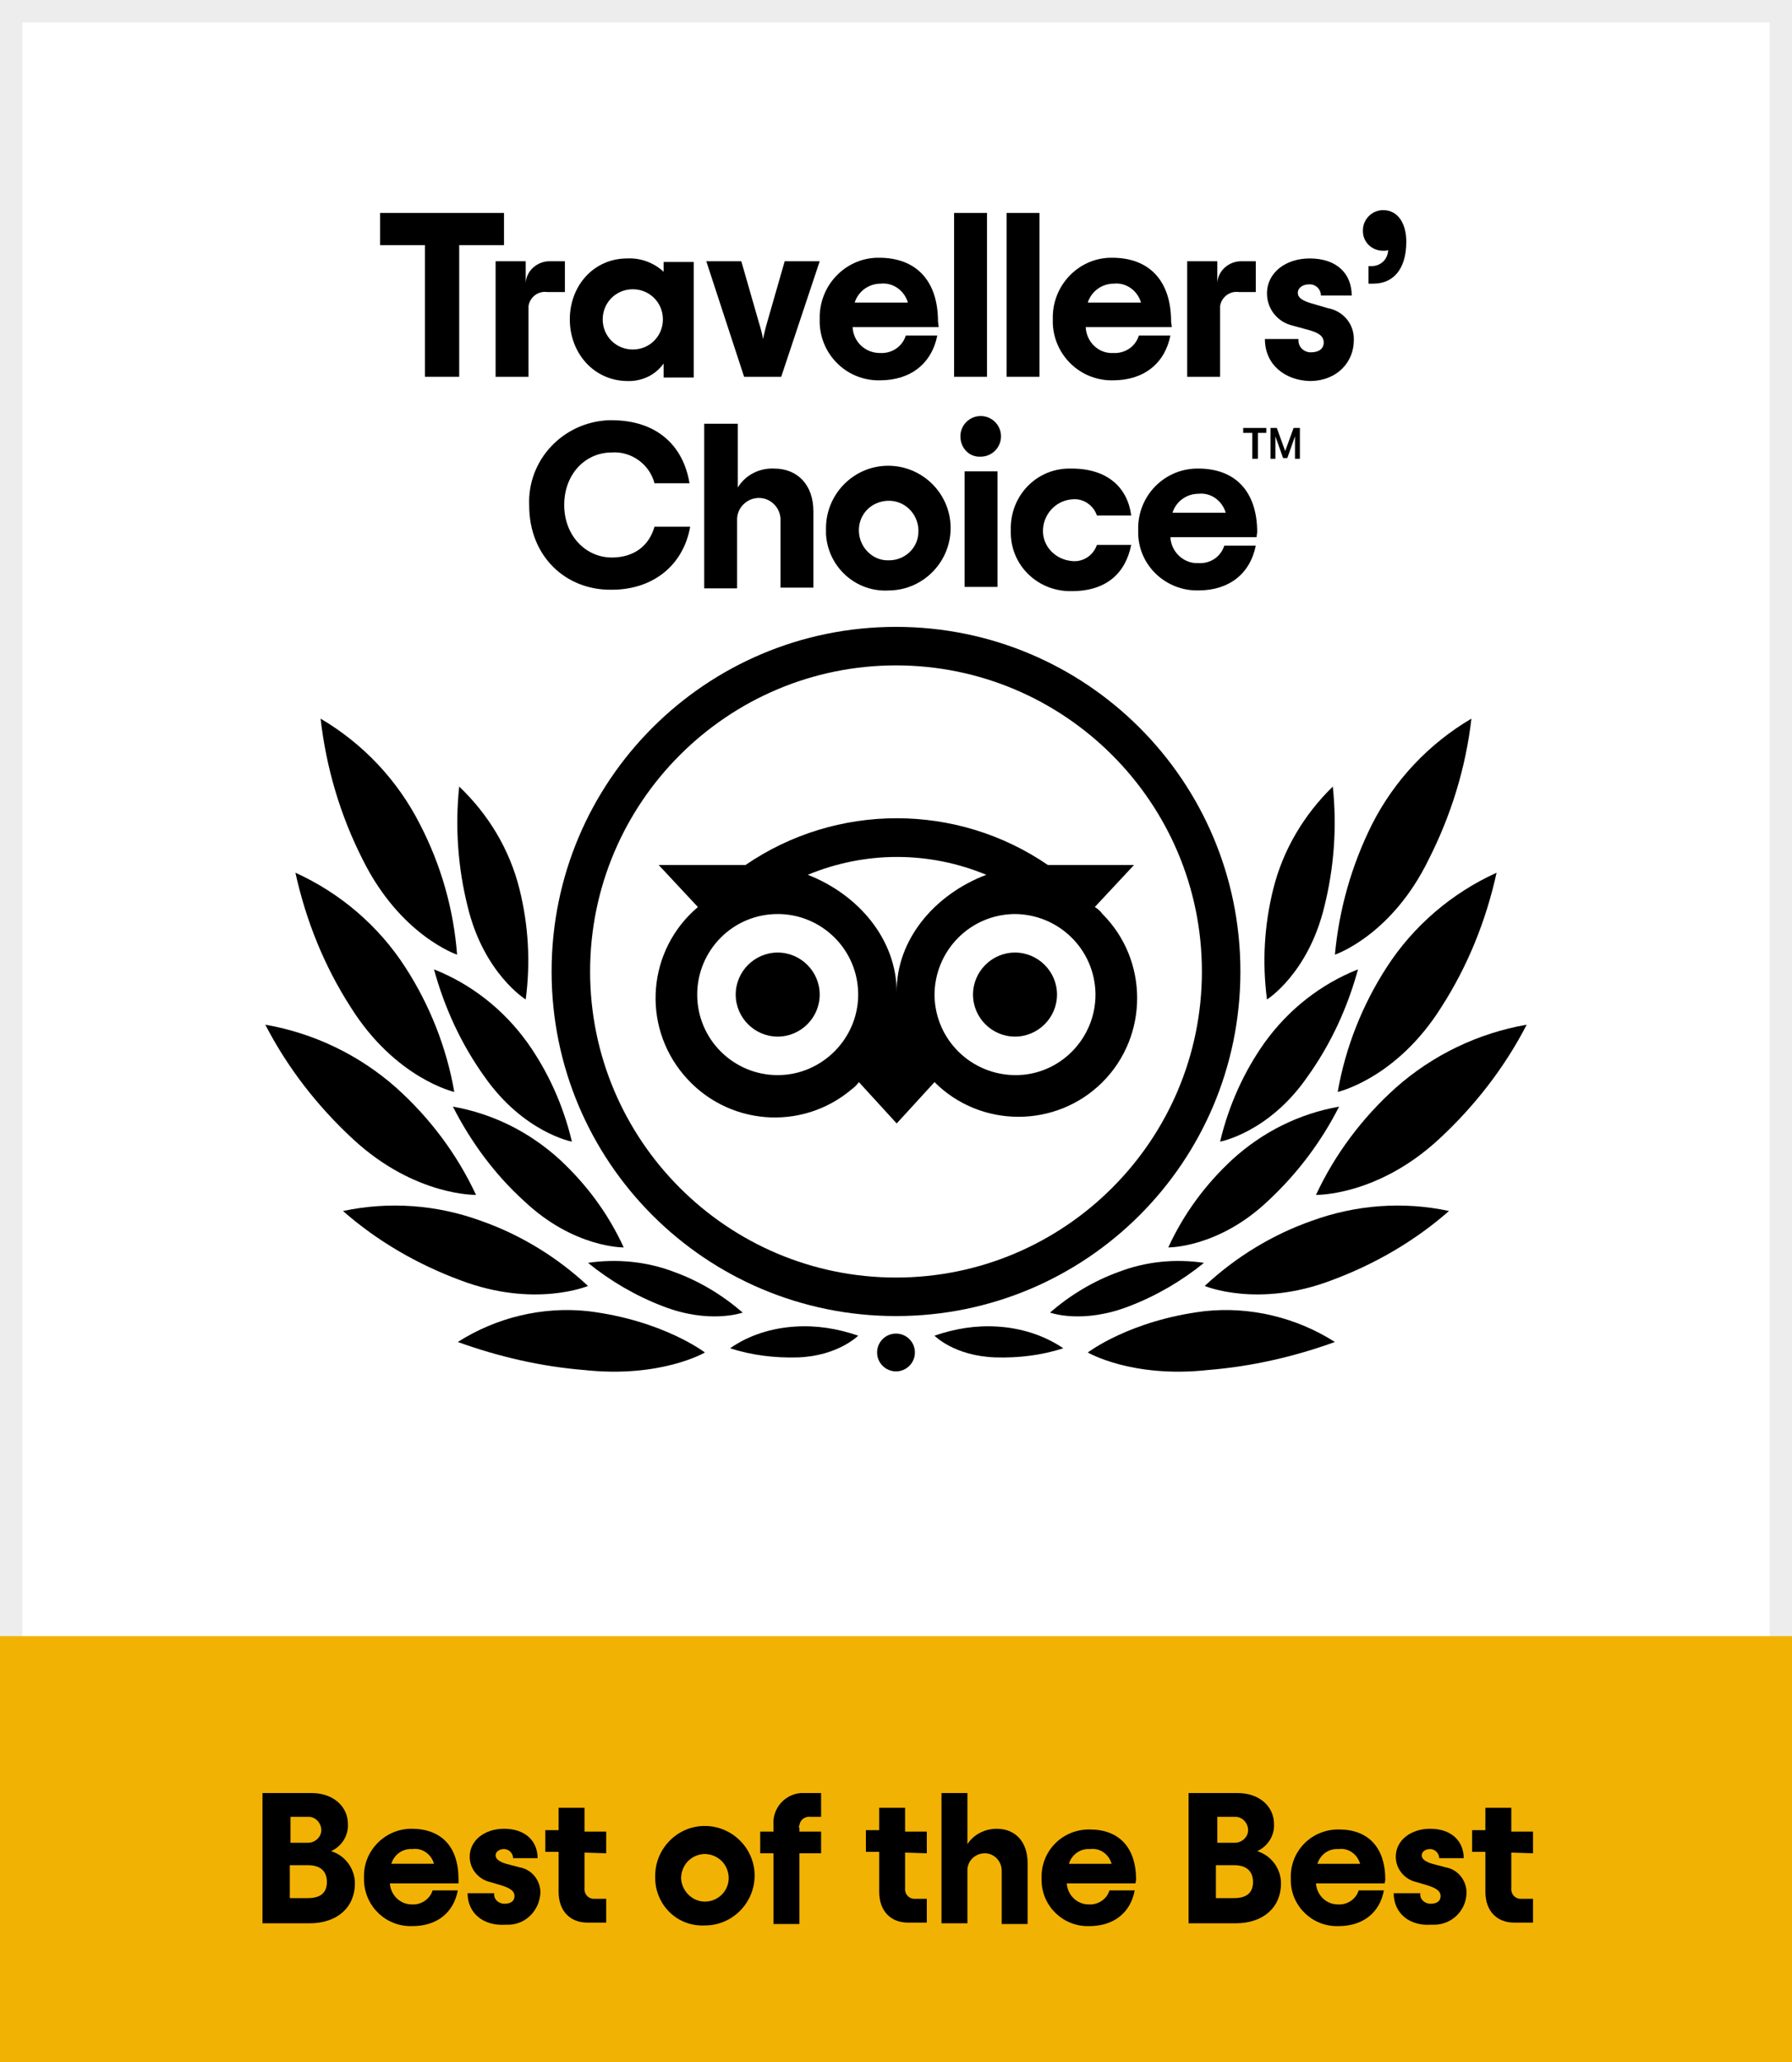 <svg width="80" height="92" viewBox="0 0 80 92" fill="none" xmlns="http://www.w3.org/2000/svg">
<rect x="0" y="0" width="80" height="92" fill="#808080" stroke="none"/>
<g clip-path="url(#clip0_3308_162)">
<path d="M0.5 91.5V0.5H79.5V91.5H0.5Z" fill="white" stroke="#EDEDED"/>
<path d="M80 73H0V92H80V73Z" fill="#F2B203"/>
<path d="M11.719 80H13.906C14.906 80 15.531 80.625 15.531 81.375C15.562 81.906 15.25 82.375 14.781 82.594C15.406 82.781 15.844 83.375 15.844 84.031C15.844 85.094 15.062 85.812 13.812 85.812H11.719V80ZM13.75 82.219C14.062 82.219 14.344 81.969 14.344 81.656C14.344 81.344 14.094 81.062 13.781 81.062H12.969V82.219H13.75ZM13.75 84.688C14.281 84.688 14.594 84.469 14.594 83.969C14.594 83.469 14.281 83.219 13.75 83.219H12.938V84.688H13.75Z" fill="black"/>
<path d="M20.469 84.031H17.406C17.438 84.563 17.875 84.969 18.375 84.969C18.781 85 19.188 84.75 19.312 84.344H20.438C20.25 85.344 19.5 85.938 18.406 85.938C17.25 85.969 16.312 85.094 16.25 83.938C16.25 83.875 16.25 83.813 16.25 83.75C16.219 82.594 17.156 81.625 18.312 81.594C18.344 81.594 18.344 81.594 18.375 81.594C19.688 81.594 20.469 82.375 20.469 83.844V84.031ZM17.469 83.156H19.375C19.25 82.719 18.844 82.438 18.406 82.5C17.969 82.469 17.594 82.75 17.469 83.156Z" fill="black"/>
<path d="M20.875 84.469H22.062C22.031 84.719 22.219 84.906 22.469 84.938C22.5 84.938 22.5 84.938 22.531 84.938C22.812 84.938 22.969 84.813 22.969 84.594C22.969 84.375 22.781 84.25 22.406 84.125L21.875 83.969C21.344 83.844 20.969 83.375 20.969 82.844C20.969 82.094 21.656 81.594 22.5 81.594C23.469 81.594 24 82.156 24 82.906H22.906C22.906 82.688 22.719 82.5 22.5 82.5C22.281 82.5 22.125 82.625 22.125 82.781C22.125 82.938 22.281 83.063 22.594 83.156L23.188 83.313C23.75 83.406 24.125 83.906 24.125 84.438C24.094 85.25 23.438 85.906 22.625 85.875C22.594 85.875 22.594 85.875 22.562 85.875C21.594 85.938 20.875 85.375 20.875 84.469Z" fill="black"/>
<path d="M26.094 82.656V84.219C26.062 84.469 26.219 84.688 26.469 84.719C26.5 84.719 26.562 84.719 26.594 84.719H27.062V85.781H26.219C25.469 85.781 24.938 85.281 24.938 84.406V82.625H24.344V81.656H24.938V80.656H26.094V81.719H27.062V82.688L26.094 82.656Z" fill="black"/>
<path d="M29.25 83.751C29.219 82.532 30.188 81.501 31.406 81.469C32.625 81.438 33.656 82.407 33.688 83.626C33.719 84.844 32.75 85.876 31.531 85.907C31.5 85.907 31.5 85.907 31.469 85.907C30.281 85.969 29.312 85.063 29.25 83.876C29.25 83.844 29.25 83.813 29.25 83.751ZM32.531 83.751C32.5 83.157 32.031 82.719 31.438 82.719C30.844 82.751 30.406 83.219 30.406 83.813C30.438 84.376 30.906 84.844 31.469 84.844C32.031 84.844 32.5 84.407 32.531 83.844C32.531 83.813 32.531 83.782 32.531 83.751Z" fill="black"/>
<path d="M35.688 81.562V81.719H36.656V82.688H35.688V85.844H34.531V82.688H33.938V81.719H34.531V81.438C34.469 80.719 35 80.062 35.75 80C35.812 80 35.844 80 35.906 80H36.656V81.062H36.188C35.938 81.031 35.719 81.188 35.688 81.438C35.656 81.469 35.656 81.531 35.688 81.562Z" fill="black"/>
<path d="M40.406 82.656V84.219C40.375 84.469 40.531 84.688 40.781 84.719C40.812 84.719 40.875 84.719 40.906 84.719H41.375V85.781H40.531C39.781 85.781 39.25 85.281 39.25 84.406V82.625H38.656V81.656H39.25V80.656H40.406V81.719H41.375V82.688L40.406 82.656Z" fill="black"/>
<path d="M42.031 80H43.188V82.281C43.469 81.844 43.969 81.594 44.5 81.594C45.312 81.594 45.875 82.156 45.875 83.125V85.844H44.719V83.469C44.719 83.031 44.375 82.688 43.969 82.688C43.531 82.688 43.188 83.031 43.188 83.438V85.812H42.031V80Z" fill="black"/>
<path d="M50.688 84.032H47.625C47.656 84.563 48.094 84.969 48.594 84.969C49 85.001 49.406 84.751 49.531 84.344H50.656C50.469 85.344 49.719 85.938 48.625 85.938C47.469 85.969 46.531 85.063 46.5 83.938C46.5 83.876 46.5 83.844 46.5 83.782C46.469 82.626 47.375 81.657 48.562 81.626C48.594 81.626 48.625 81.626 48.656 81.626C49.938 81.626 50.719 82.407 50.719 83.876L50.688 84.032ZM47.719 83.157H49.625C49.5 82.719 49.094 82.438 48.656 82.501C48.219 82.469 47.844 82.751 47.719 83.157Z" fill="black"/>
<path d="M53.062 80H55.25C56.25 80 56.875 80.625 56.875 81.375C56.906 81.906 56.594 82.375 56.125 82.594C56.75 82.781 57.188 83.375 57.188 84.031C57.188 85.094 56.406 85.812 55.156 85.812H53.062V80ZM55.125 82.219C55.438 82.219 55.719 81.969 55.719 81.656C55.719 81.344 55.469 81.062 55.156 81.062H54.344V82.219H55.125ZM55.094 84.688C55.625 84.688 55.938 84.469 55.938 83.969C55.938 83.469 55.625 83.219 55.094 83.219H54.281V84.688H55.094Z" fill="black"/>
<path d="M61.813 84.032H58.75C58.781 84.563 59.219 84.969 59.719 84.969C60.125 85.001 60.531 84.751 60.656 84.344H61.781C61.594 85.344 60.844 85.938 59.75 85.938C58.594 85.969 57.656 85.063 57.625 83.938C57.625 83.876 57.625 83.844 57.625 83.782C57.594 82.626 58.5 81.657 59.688 81.626C59.719 81.626 59.75 81.626 59.781 81.626C61.063 81.626 61.844 82.407 61.844 83.876L61.813 84.032ZM58.813 83.157H60.719C60.594 82.719 60.188 82.438 59.75 82.501C59.313 82.469 58.938 82.751 58.813 83.157Z" fill="black"/>
<path d="M62.219 84.469H63.406C63.375 84.719 63.562 84.906 63.812 84.938C63.844 84.938 63.844 84.938 63.875 84.938C64.156 84.938 64.312 84.813 64.312 84.594C64.312 84.375 64.125 84.25 63.75 84.125L63.219 83.969C62.688 83.844 62.312 83.375 62.312 82.844C62.312 82.094 63 81.594 63.844 81.594C64.812 81.594 65.344 82.156 65.344 82.906H64.25C64.25 82.688 64.062 82.5 63.844 82.5C63.625 82.5 63.469 82.625 63.469 82.781C63.469 82.938 63.625 83.063 63.938 83.156L64.531 83.313C65.094 83.406 65.469 83.906 65.469 84.438C65.469 85.25 64.781 85.906 63.969 85.875C63.938 85.875 63.906 85.875 63.875 85.875C62.938 85.938 62.219 85.375 62.219 84.469Z" fill="black"/>
<path d="M67.469 82.656V84.219C67.438 84.469 67.594 84.688 67.844 84.719C67.875 84.719 67.938 84.719 67.969 84.719H68.438V85.781H67.594C66.844 85.781 66.312 85.281 66.312 84.406V82.625H65.719V81.656H66.312V80.656H67.469V81.719H68.438V82.688L67.469 82.656Z" fill="black"/>
<path d="M40 27.969C31.5 27.969 24.625 34.844 24.625 43.344C24.625 51.844 31.5 58.719 40 58.719C48.5 58.719 55.375 51.844 55.375 43.344C55.375 34.844 48.5 27.969 40 27.969ZM40 57C32.469 57 26.344 50.875 26.344 43.344C26.344 35.812 32.469 29.688 40 29.688C47.531 29.688 53.656 35.812 53.656 43.344C53.656 50.875 47.531 57 40 57ZM36.594 44.375C36.594 45.406 35.75 46.25 34.719 46.25C33.688 46.25 32.844 45.406 32.844 44.375C32.844 43.344 33.688 42.5 34.719 42.5C35.75 42.5 36.594 43.344 36.594 44.375ZM47.188 44.375C47.188 45.406 46.344 46.25 45.312 46.25C44.281 46.25 43.438 45.406 43.438 44.375C43.438 43.344 44.281 42.5 45.312 42.5C46.344 42.5 47.188 43.344 47.188 44.375ZM48.875 40.469L50.625 38.594H46.781C42.719 35.812 37.344 35.812 33.281 38.594H29.406L31.156 40.469C28.906 42.375 28.625 45.719 30.531 47.969C32.438 50.219 35.781 50.5 38.031 48.594C38.156 48.5 38.25 48.406 38.344 48.281L40.031 50.125L41.719 48.281C43.781 50.344 47.156 50.344 49.219 48.281C51.281 46.219 51.281 42.844 49.219 40.781C49.125 40.656 49.031 40.562 48.875 40.469ZM34.719 47.969C32.75 47.969 31.125 46.375 31.125 44.375C31.125 42.406 32.719 40.781 34.719 40.781C36.688 40.781 38.312 42.375 38.312 44.375C38.312 46.344 36.688 47.969 34.719 47.969ZM40.031 44.281C40.031 41.906 38.312 39.906 36.062 39.031C38.625 37.969 41.469 37.969 44.031 39.031C41.719 39.906 40 41.938 40.031 44.281ZM45.344 47.969C43.375 47.969 41.75 46.406 41.719 44.406C41.719 42.438 43.281 40.812 45.281 40.781C47.25 40.781 48.875 42.344 48.906 44.344V44.375C48.906 46.344 47.312 47.969 45.344 47.969C45.312 47.969 45.312 47.969 45.344 47.969Z" fill="black"/>
<path d="M31.469 60.344C31.469 60.344 29.594 58.906 26.25 58.5C24.219 58.281 22.156 58.781 20.438 59.875C22.25 60.531 24.156 60.969 26.062 61.125C29.5 61.5 31.469 60.344 31.469 60.344Z" fill="black"/>
<path d="M26.25 57.375C24.875 56.094 23.25 55.094 21.469 54.469C19.5 53.75 17.375 53.594 15.312 54.031C16.844 55.375 18.625 56.407 20.562 57.125C23.875 58.375 26.25 57.375 26.25 57.375Z" fill="black"/>
<path d="M21.25 53.312C20.406 51.5 19.188 49.875 17.688 48.531C16.031 47.062 14 46.094 11.844 45.719C12.844 47.656 14.188 49.375 15.781 50.844C18.531 53.375 21.25 53.312 21.25 53.312Z" fill="black"/>
<path d="M20.281 48.719C19.938 46.75 19.188 44.844 18.094 43.157C16.906 41.313 15.188 39.844 13.188 38.938C13.656 41.063 14.469 43.094 15.656 44.938C17.656 48.125 20.281 48.719 20.281 48.719Z" fill="black"/>
<path d="M20.406 42.594C20.25 40.563 19.688 38.594 18.75 36.782C17.75 34.813 16.219 33.188 14.312 32.063C14.562 34.25 15.188 36.375 16.188 38.344C17.875 41.75 20.406 42.594 20.406 42.594Z" fill="black"/>
<path d="M27.844 55.656C27.156 54.156 26.188 52.844 24.969 51.719C23.625 50.5 22 49.688 20.219 49.375C21.031 50.969 22.094 52.406 23.406 53.594C25.625 55.688 27.844 55.656 27.844 55.656Z" fill="black"/>
<path d="M33.156 58.563C32.25 57.781 31.219 57.156 30.094 56.75C28.875 56.281 27.531 56.156 26.25 56.344C27.25 57.156 28.375 57.813 29.594 58.281C31.688 59.094 33.156 58.563 33.156 58.563Z" fill="black"/>
<path d="M38.312 59.594C37.406 59.281 36.469 59.125 35.5 59.188C34.469 59.25 33.438 59.563 32.594 60.156C33.562 60.469 34.594 60.594 35.625 60.563C37.406 60.5 38.312 59.594 38.312 59.594Z" fill="black"/>
<path d="M25.531 50.937C25.156 49.343 24.469 47.812 23.531 46.5C22.469 45.031 21.031 43.906 19.375 43.25C19.844 44.968 20.594 46.593 21.625 48.031C23.375 50.531 25.531 50.937 25.531 50.937Z" fill="black"/>
<path d="M23.469 44.594C23.688 42.938 23.594 41.281 23.188 39.656C22.75 37.906 21.812 36.344 20.5 35.094C20.312 36.875 20.438 38.688 20.875 40.438C21.594 43.438 23.469 44.594 23.469 44.594Z" fill="black"/>
<path d="M48.562 60.344C48.562 60.344 50.438 58.906 53.781 58.5C55.812 58.281 57.875 58.781 59.594 59.875C57.781 60.531 55.875 60.969 53.938 61.125C50.531 61.5 48.562 60.344 48.562 60.344Z" fill="black"/>
<path d="M53.781 57.375C55.156 56.094 56.781 55.094 58.562 54.469C60.531 53.75 62.656 53.594 64.688 54.031C63.156 55.375 61.375 56.407 59.438 57.125C56.156 58.375 53.781 57.375 53.781 57.375Z" fill="black"/>
<path d="M58.75 53.312C59.594 51.5 60.812 49.875 62.312 48.531C63.969 47.062 66 46.094 68.156 45.719C67.156 47.656 65.812 49.375 64.219 50.844C61.469 53.375 58.75 53.312 58.75 53.312Z" fill="black"/>
<path d="M59.719 48.719C60.062 46.75 60.812 44.844 61.906 43.157C63.094 41.313 64.812 39.844 66.812 38.938C66.344 41.063 65.531 43.094 64.344 44.938C62.344 48.125 59.719 48.719 59.719 48.719Z" fill="black"/>
<path d="M59.594 42.594C59.781 40.563 60.344 38.594 61.25 36.782C62.25 34.813 63.781 33.188 65.688 32.063C65.438 34.25 64.781 36.375 63.781 38.344C62.125 41.75 59.594 42.594 59.594 42.594Z" fill="black"/>
<path d="M52.156 55.656C52.844 54.156 53.812 52.844 55.031 51.719C56.375 50.5 58 49.688 59.781 49.375C58.969 50.969 57.906 52.375 56.594 53.594C54.375 55.688 52.156 55.656 52.156 55.656Z" fill="black"/>
<path d="M46.875 58.563C47.781 57.781 48.812 57.156 49.938 56.75C51.156 56.281 52.469 56.156 53.75 56.344C52.75 57.156 51.625 57.813 50.406 58.281C48.312 59.094 46.875 58.563 46.875 58.563Z" fill="black"/>
<path d="M41.719 59.594C42.625 59.281 43.562 59.125 44.531 59.188C45.562 59.25 46.594 59.563 47.469 60.156C46.5 60.469 45.469 60.594 44.438 60.563C42.594 60.5 41.719 59.594 41.719 59.594Z" fill="black"/>
<path d="M54.469 50.937C54.844 49.343 55.531 47.812 56.469 46.5C57.531 45.031 58.969 43.906 60.625 43.25C60.156 44.968 59.406 46.593 58.375 48.031C56.656 50.531 54.469 50.937 54.469 50.937Z" fill="black"/>
<path d="M56.562 44.594C56.344 42.938 56.438 41.281 56.844 39.656C57.281 37.906 58.219 36.344 59.5 35.094C59.688 36.875 59.562 38.688 59.125 40.438C58.406 43.438 56.562 44.594 56.562 44.594Z" fill="black"/>
<path d="M40 61.187C40.466 61.187 40.844 60.809 40.844 60.343C40.844 59.877 40.466 59.5 40 59.5C39.534 59.5 39.156 59.877 39.156 60.343C39.156 60.809 39.534 61.187 40 61.187Z" fill="black"/>
<path d="M22.5 10.937H20.5V16.812H18.969V10.937H16.969V9.5H22.5V10.937Z" fill="black"/>
<path d="M25.219 11.656V13.031H24.438C24.031 12.969 23.656 13.25 23.594 13.656C23.594 13.719 23.594 13.812 23.594 13.875V16.812H22.125V11.656H23.469V12.625C23.5 12.062 24 11.656 24.531 11.656H25.219Z" fill="black"/>
<path d="M25.438 14.25C25.438 12.75 26.5 11.531 28 11.531C28.594 11.5 29.188 11.719 29.625 12.125V11.688H30.969V16.844H29.625V16.219C29.25 16.75 28.625 17.031 27.969 17C26.5 16.969 25.438 15.75 25.438 14.25ZM29.594 14.25C29.594 13.5 29 12.906 28.25 12.906C27.5 12.906 26.906 13.5 26.906 14.25C26.906 15 27.5 15.594 28.25 15.594C29 15.594 29.594 15 29.594 14.25Z" fill="black"/>
<path d="M31.531 11.656H33.094L33.875 14.375C33.969 14.688 34.031 14.906 34.062 15.125C34.125 14.875 34.156 14.688 34.25 14.375L35.031 11.656H36.594L34.875 16.812H33.219L31.531 11.656Z" fill="black"/>
<path d="M41.906 14.594H38.062C38.094 15.25 38.625 15.75 39.281 15.75C39.812 15.781 40.281 15.469 40.438 14.969H41.844C41.594 16.219 40.656 16.969 39.281 16.969C37.844 17 36.656 15.875 36.594 14.438C36.594 14.375 36.594 14.312 36.594 14.219C36.562 12.75 37.719 11.531 39.156 11.5C39.188 11.5 39.219 11.5 39.25 11.5C40.875 11.5 41.875 12.5 41.875 14.344L41.906 14.594ZM38.156 13.5H40.531C40.375 12.969 39.875 12.594 39.312 12.656C38.781 12.656 38.312 13 38.156 13.5Z" fill="black"/>
<path d="M42.594 9.5H44.062V16.812H42.594V9.5Z" fill="black"/>
<path d="M44.938 9.5H46.406V16.812H44.938V9.5Z" fill="black"/>
<path d="M52.312 14.594H48.469C48.5 15.25 49.031 15.781 49.688 15.75C50.219 15.781 50.688 15.469 50.844 14.969H52.25C52 16.219 51.062 16.969 49.688 16.969C48.25 17 47.062 15.875 47 14.438C47 14.375 47 14.312 47 14.219C46.969 12.75 48.125 11.531 49.562 11.5C49.594 11.5 49.625 11.5 49.656 11.5C51.281 11.5 52.281 12.5 52.281 14.344L52.312 14.594ZM48.562 13.5H50.938C50.781 12.969 50.281 12.594 49.719 12.656C49.188 12.656 48.719 13 48.562 13.5Z" fill="black"/>
<path d="M56.062 11.656V13.031H55.312C54.906 12.969 54.531 13.25 54.469 13.656C54.469 13.719 54.469 13.812 54.469 13.875V16.812H53V11.656H54.344V12.625C54.375 12.062 54.875 11.656 55.406 11.656H56.062Z" fill="black"/>
<path d="M56.469 15.125H57.969C57.938 15.437 58.156 15.687 58.469 15.719C58.5 15.719 58.531 15.719 58.531 15.719C58.875 15.719 59.094 15.562 59.094 15.281C59.094 15 58.875 14.844 58.406 14.719L57.719 14.531C57.031 14.375 56.562 13.781 56.562 13.094C56.562 12.156 57.406 11.531 58.469 11.531C59.688 11.531 60.344 12.219 60.344 13.187H58.969C58.969 12.906 58.75 12.687 58.469 12.687C58.469 12.687 58.469 12.687 58.438 12.687C58.156 12.687 57.938 12.844 57.938 13.062C57.938 13.281 58.125 13.406 58.531 13.531L59.281 13.75C59.969 13.875 60.469 14.469 60.438 15.187C60.438 16.156 59.688 17 58.469 17C57.375 16.968 56.469 16.281 56.469 15.125Z" fill="black"/>
<path d="M61.094 11.875H61.219C61.625 11.875 61.938 11.594 61.969 11.188V11.156C61.906 11.188 61.844 11.188 61.75 11.188C61.25 11.188 60.844 10.812 60.844 10.312V10.281C60.844 9.781 61.25 9.375 61.75 9.375C62.406 9.375 62.781 9.969 62.781 10.781C62.781 12.062 62.156 12.656 61.312 12.656H61.094V11.875Z" fill="black"/>
<path d="M23.625 22.562C23.531 20.531 25.125 18.844 27.156 18.75C27.219 18.75 27.281 18.75 27.312 18.75C29.281 18.75 30.5 19.844 30.781 21.562H29.219C29 20.719 28.188 20.125 27.312 20.188C26.125 20.188 25.188 21.156 25.188 22.531C25.188 23.906 26.156 24.875 27.312 24.875C28.281 24.875 28.969 24.375 29.219 23.5H30.812C30.5 25.25 29.125 26.312 27.312 26.312C25.25 26.344 23.625 24.812 23.625 22.562Z" fill="black"/>
<path d="M31.469 18.906H32.938V21.75C33.281 21.188 33.906 20.875 34.562 20.906C35.594 20.906 36.312 21.625 36.312 22.812V26.219H34.844V23.25C34.875 22.719 34.469 22.25 33.938 22.219C33.406 22.188 32.938 22.594 32.906 23.125C32.906 23.156 32.906 23.188 32.906 23.25V26.25H31.438V18.906H31.469Z" fill="black"/>
<path d="M36.875 23.625C36.844 22.094 38.062 20.812 39.594 20.781C41.125 20.75 42.406 21.969 42.438 23.5C42.469 25.031 41.25 26.312 39.719 26.344H39.688C38.219 26.437 36.969 25.312 36.875 23.844C36.875 23.781 36.875 23.719 36.875 23.625ZM41 23.625C40.969 22.906 40.375 22.312 39.625 22.344C38.875 22.375 38.312 22.969 38.344 23.719C38.375 24.437 38.969 25.031 39.688 25C40.406 25 41 24.437 41 23.719C41 23.687 41 23.656 41 23.625Z" fill="black"/>
<path d="M42.875 19.468C42.875 18.968 43.281 18.562 43.781 18.562C44.281 18.562 44.688 18.968 44.688 19.468C44.688 19.968 44.281 20.375 43.781 20.375C43.281 20.406 42.875 20 42.875 19.468ZM43.062 21.031H44.531V26.187H43.062V21.031Z" fill="black"/>
<path d="M45.125 23.625C45.094 22.156 46.219 20.937 47.688 20.906C47.75 20.906 47.781 20.906 47.844 20.906C49.469 20.906 50.344 21.781 50.5 23H48.969C48.812 22.531 48.344 22.218 47.844 22.281C47.094 22.343 46.531 23 46.562 23.75C46.594 24.437 47.156 24.968 47.844 25.031C48.344 25.093 48.812 24.781 48.969 24.312H50.5C50.25 25.562 49.406 26.375 47.844 26.375C46.375 26.406 45.156 25.281 45.125 23.812C45.125 23.75 45.125 23.687 45.125 23.625Z" fill="black"/>
<path d="M56.094 23.968H52.25C52.281 24.625 52.844 25.156 53.5 25.125C54.031 25.156 54.5 24.843 54.656 24.343H56.062C55.812 25.593 54.875 26.343 53.5 26.343C52.062 26.375 50.844 25.25 50.812 23.812C50.812 23.75 50.812 23.687 50.812 23.625C50.781 22.156 51.938 20.937 53.406 20.906C53.438 20.906 53.469 20.906 53.5 20.906C55.125 20.906 56.125 21.906 56.125 23.75L56.094 23.968ZM52.344 22.875H54.719C54.562 22.343 54.062 21.968 53.5 22.031C52.969 22.031 52.5 22.375 52.344 22.875Z" fill="black"/>
<path d="M55.5 19.094H56.531V19.313H56.156V20.469H55.906V19.313H55.5V19.094Z" fill="black"/>
<path d="M57.375 20.125L57 19.094H56.719V20.469H56.938V19.688C56.938 19.625 56.938 19.563 56.938 19.469L57.281 20.438H57.469L57.812 19.469C57.812 19.532 57.812 19.594 57.812 19.688V20.469H58.031V19.094H57.75L57.375 20.125Z" fill="black"/>
</g>
<defs>
<clipPath id="clip0_3308_162">
<rect width="80" height="92" fill="white"/>
</clipPath>
</defs>
</svg>

